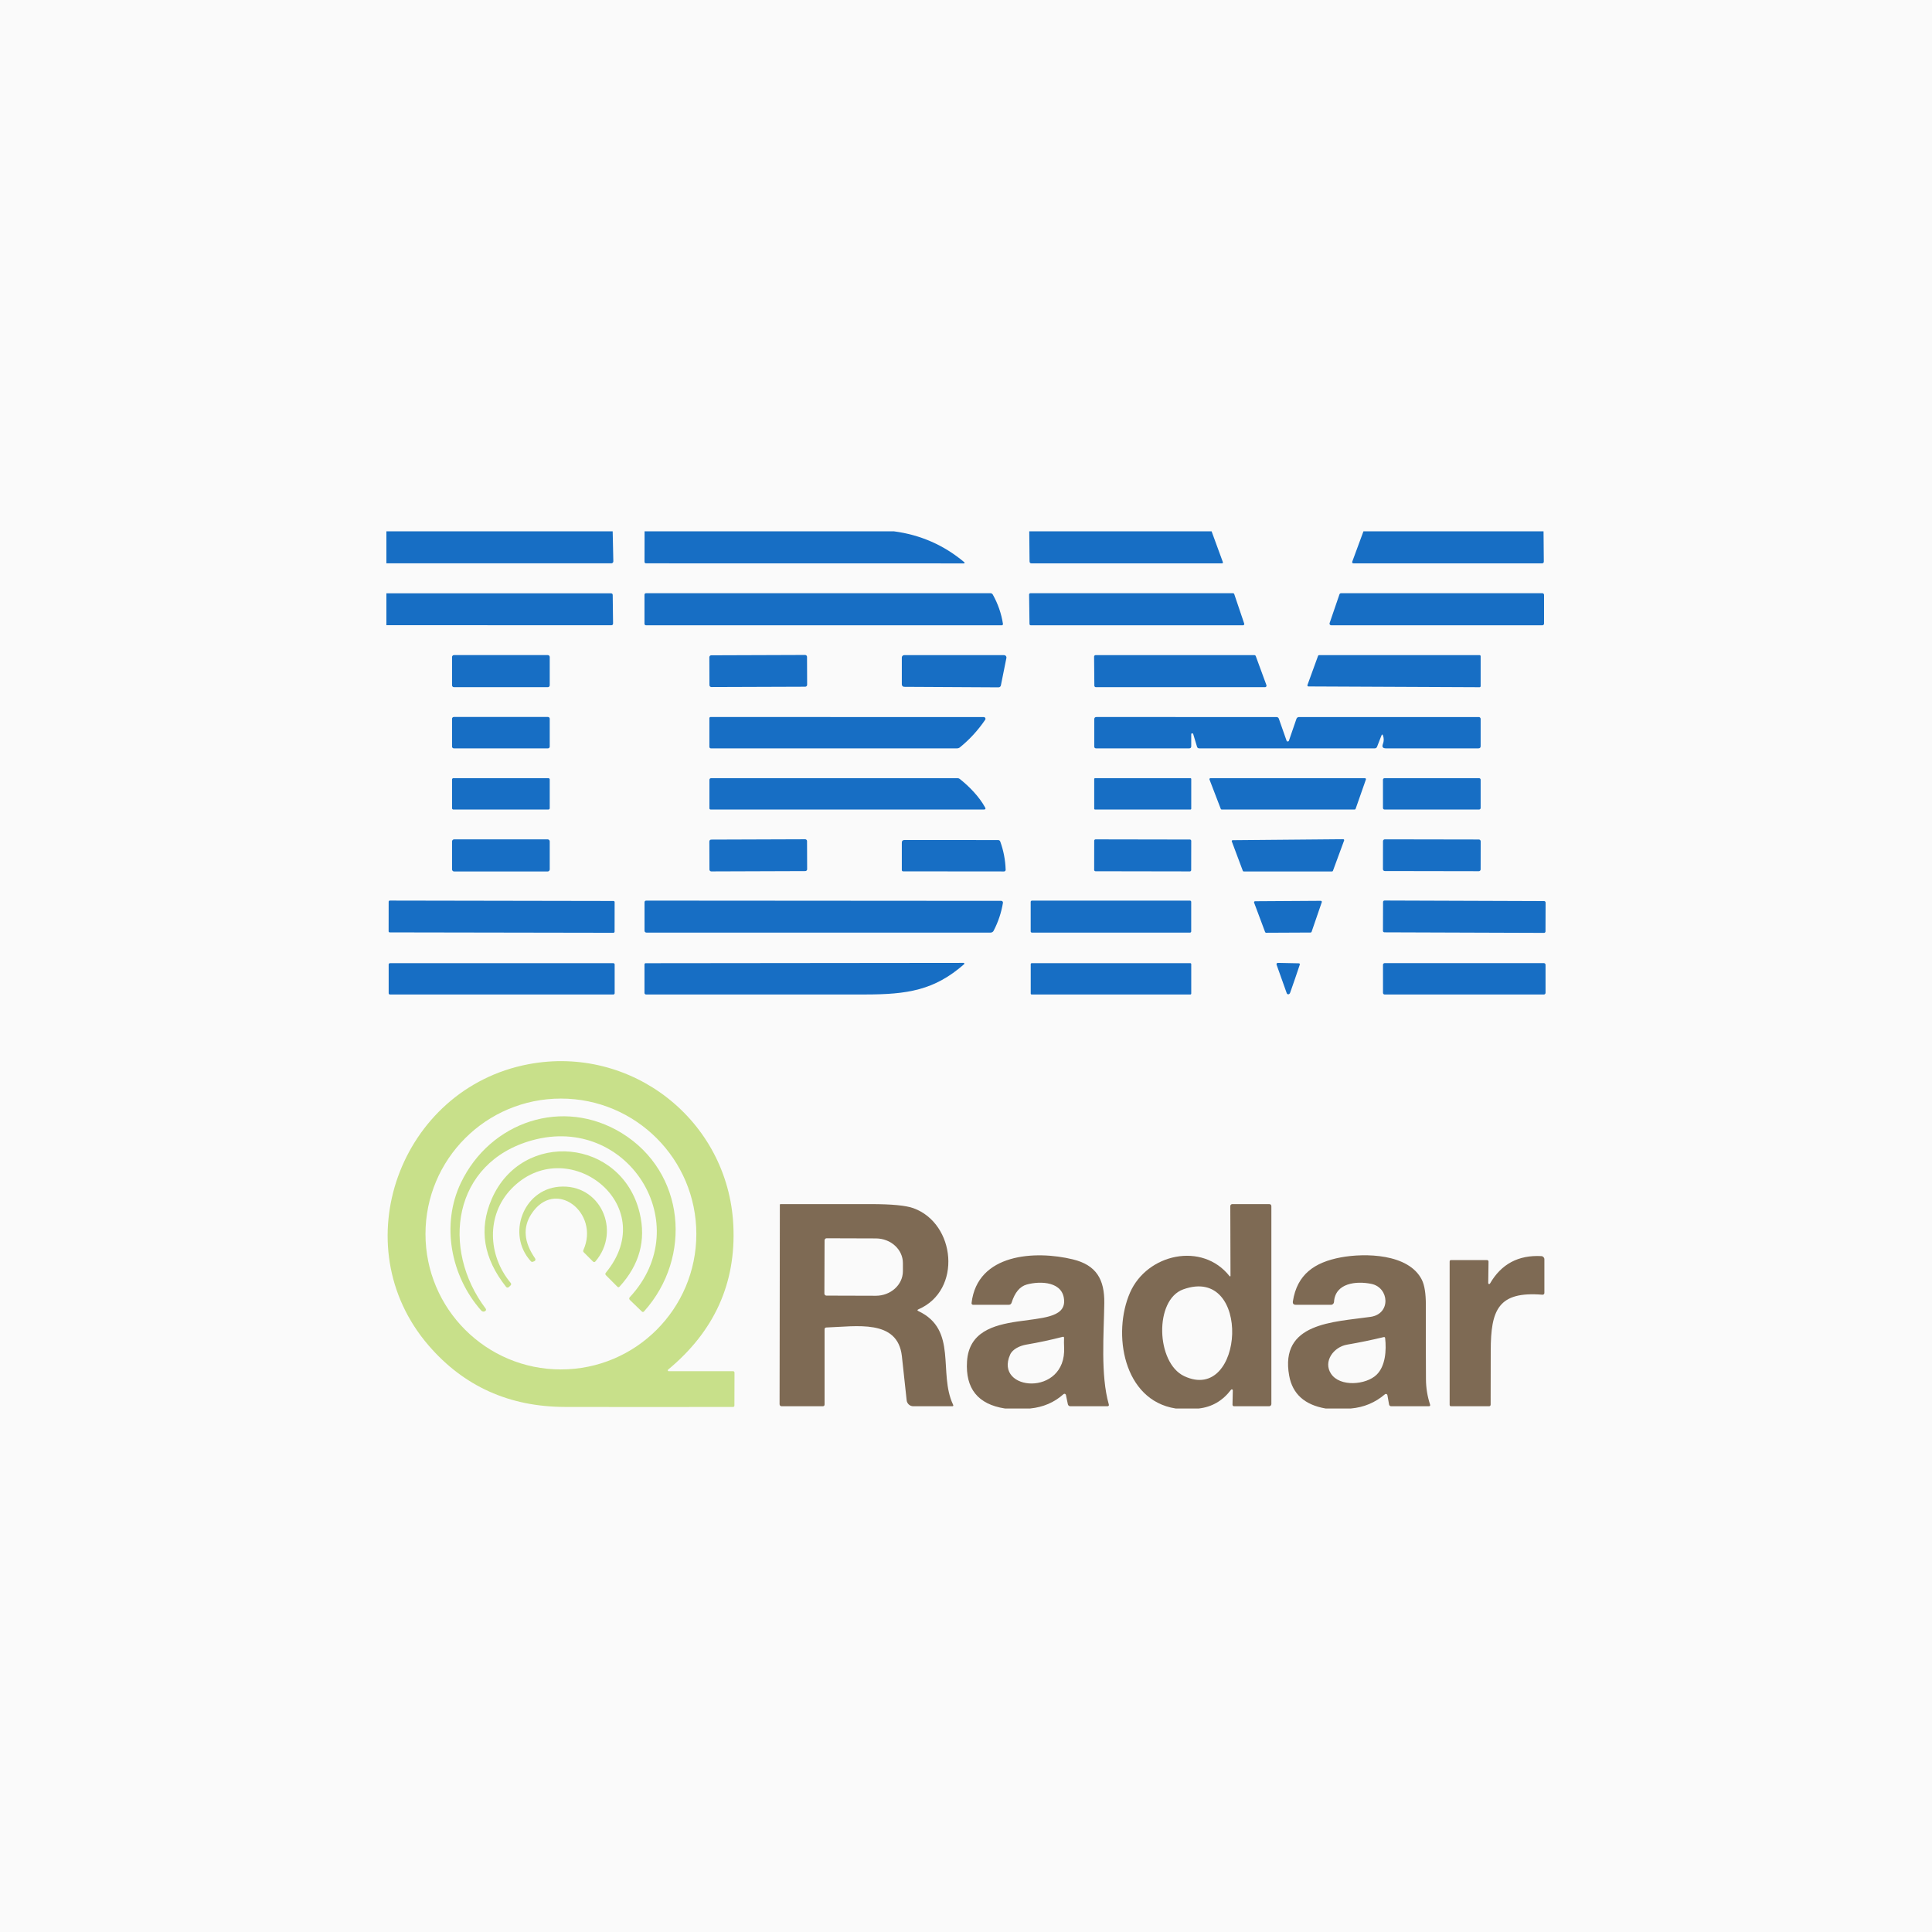 <svg xmlns="http://www.w3.org/2000/svg" fill="none" viewBox="0 0 200 200" height="200" width="200">
<rect fill="#FAFAFA" height="200" width="200"></rect>
<path fill="#C8E08A" d="M69.16 141.785C69.12 141.816 69.117 141.871 69.148 141.911C69.166 141.933 69.191 141.945 69.219 141.945H75.872C75.98 141.945 76.035 142.001 76.035 142.109L76.026 145.497C76.026 145.596 75.977 145.646 75.878 145.646C70.074 145.658 64.277 145.658 58.492 145.646C52.729 145.633 48.025 143.517 44.383 139.298C35.432 128.933 41.427 112.696 54.681 110.172C65.364 108.137 75.39 115.961 75.915 126.854C76.202 132.837 73.951 137.816 69.16 141.785ZM72.085 127.744C72.085 120.001 65.809 113.724 58.066 113.724C50.323 113.724 44.046 120.001 44.046 127.744C44.046 135.487 50.323 141.763 58.066 141.763C65.809 141.763 72.085 135.487 72.085 127.744Z"></path>
<path fill="#C8E08A" d="M47.71 122.447C50.734 116.118 58.27 113.545 64.379 117.307C70.936 121.347 71.693 130.162 66.674 135.753C66.597 135.836 66.52 135.839 66.439 135.762L65.213 134.579C65.111 134.48 65.108 134.378 65.204 134.276C72.206 126.731 64.978 115.303 55.086 118.045C46.848 120.328 45.61 129.294 50.28 135.472C50.335 135.549 50.32 135.657 50.246 135.712C50.239 135.716 50.233 135.722 50.227 135.725C50.07 135.817 49.928 135.793 49.801 135.651C46.66 132.093 45.644 126.768 47.71 122.447Z"></path>
<path fill="#C8E08A" d="M62.708 131.762C68.561 124.661 58.615 117.134 52.92 123.086C50.325 125.795 50.495 129.958 52.855 132.794C52.941 132.899 52.935 132.998 52.833 133.09L52.673 133.238C52.593 133.31 52.469 133.303 52.395 133.223C52.395 133.223 52.389 133.217 52.389 133.214C50.044 130.258 49.55 127.228 50.9 124.124C54.063 116.862 64.373 117.838 66.22 125.569C66.896 128.389 66.201 130.931 64.135 133.195C64.064 133.272 63.989 133.276 63.912 133.201L62.72 132.006C62.652 131.938 62.649 131.833 62.708 131.762Z"></path>
<path fill="#C8E08A" d="M60.395 129.399C62.116 125.56 57.473 121.875 55.002 125.681C54.11 127.055 54.233 128.572 55.367 130.23C55.493 130.415 55.426 130.545 55.166 130.619C55.083 130.644 55.009 130.625 54.95 130.561C52.433 127.809 54.147 123.166 57.859 122.851C62.156 122.487 64.339 127.416 61.643 130.576C61.56 130.675 61.47 130.678 61.377 130.585L60.441 129.649C60.367 129.578 60.352 129.495 60.395 129.399Z"></path>
<path fill="#7E6A54" d="M95.074 135.725C99.172 137.661 97.1 142.118 98.663 145.414C98.715 145.522 98.681 145.575 98.564 145.575H94.542C94.19 145.575 93.894 145.306 93.857 144.954C93.693 143.385 93.529 141.862 93.362 140.386C92.927 136.519 88.643 137.319 85.548 137.421C85.422 137.424 85.36 137.488 85.36 137.615V145.383C85.36 145.51 85.295 145.575 85.165 145.575H80.906C80.795 145.575 80.702 145.482 80.702 145.368L80.73 124.708C80.73 124.677 80.755 124.652 80.785 124.652C83.905 124.649 87.031 124.646 90.16 124.649C92.319 124.649 93.783 124.791 94.558 125.072C98.928 126.653 99.617 133.581 95.077 135.54C94.938 135.598 94.938 135.66 95.074 135.725ZM85.36 128.389L85.341 133.912C85.341 134.026 85.431 134.119 85.545 134.122C85.545 134.122 85.545 134.122 85.548 134.122L90.654 134.137C92.201 134.143 93.461 133.007 93.468 131.601V130.761C93.474 129.353 92.223 128.207 90.675 128.201L85.57 128.185C85.456 128.185 85.366 128.275 85.363 128.389H85.36ZM124.107 145.806H121.701C116.265 144.96 115.137 138.007 116.981 133.807C118.742 129.788 124.459 128.516 127.288 132.114C127.307 132.136 127.341 132.139 127.362 132.12C127.375 132.111 127.381 132.099 127.381 132.083L127.359 124.856C127.359 124.742 127.452 124.649 127.566 124.649H131.381C131.535 124.649 131.612 124.726 131.612 124.881V145.343C131.612 145.47 131.507 145.575 131.381 145.575H127.745C127.659 145.575 127.588 145.503 127.588 145.417C127.588 145.417 127.588 145.417 127.588 145.414L127.619 143.934C127.622 143.879 127.578 143.829 127.523 143.826C127.486 143.826 127.452 143.842 127.433 143.87C126.572 145.006 125.463 145.652 124.107 145.806ZM122.485 133.476C119.465 134.564 119.675 141.084 122.584 142.455C128.817 145.395 129.636 130.9 122.485 133.476Z"></path>
<path fill="#7E6A54" d="M106.644 145.806H104.028C101.236 145.374 99.93 143.749 100.106 140.935C100.489 134.823 110.252 138.122 110.159 134.675C110.107 132.652 107.707 132.581 106.283 132.976C105.576 133.174 105.054 133.798 104.723 134.848C104.677 134.999 104.572 135.073 104.414 135.073H100.736C100.646 135.073 100.575 135.002 100.575 134.909C100.575 134.903 100.575 134.897 100.575 134.891C101.174 129.754 107.172 129.421 111.07 130.372C113.504 130.965 114.347 132.46 114.316 134.891C114.273 138.088 113.918 142.335 114.78 145.374C114.817 145.507 114.767 145.575 114.628 145.575H110.801C110.678 145.575 110.57 145.488 110.545 145.368L110.344 144.404C110.326 144.324 110.246 144.271 110.165 144.287C110.137 144.293 110.116 144.305 110.094 144.324C109.14 145.179 107.991 145.673 106.644 145.806ZM104.569 140.228C102.864 144.036 110.409 144.645 110.156 139.478C110.141 139.153 110.137 138.829 110.15 138.505C110.153 138.403 110.107 138.366 110.008 138.39C108.757 138.712 107.497 138.98 106.23 139.196C105.569 139.311 104.822 139.66 104.569 140.228ZM139.85 145.806H137.222C135.057 145.432 133.803 144.302 133.457 142.418C132.45 136.908 138.043 136.871 141.879 136.321C144.023 136.012 143.813 133.288 141.969 132.908C140.4 132.584 138.216 132.812 138.096 134.78C138.087 134.943 137.951 135.073 137.787 135.073H134.155C133.905 135.073 133.8 134.95 133.84 134.706C134.278 131.917 136.082 130.675 138.797 130.165C141.314 129.696 145.833 129.773 147.189 132.482C147.47 133.044 147.606 133.915 147.603 135.098C147.593 137.668 147.6 140.231 147.615 142.792C147.621 143.684 147.763 144.549 148.038 145.392C148.078 145.513 148.032 145.575 147.905 145.575H144.014C143.906 145.575 143.816 145.5 143.797 145.395L143.625 144.429C143.609 144.342 143.526 144.287 143.442 144.302C143.414 144.308 143.39 144.317 143.368 144.336C142.358 145.198 141.188 145.689 139.85 145.806ZM139.455 139.196C138.046 139.437 136.953 140.942 137.784 142.205C138.704 143.607 141.416 143.366 142.503 142.313C143.424 141.42 143.532 139.783 143.39 138.526C143.381 138.43 143.328 138.396 143.232 138.418C141.975 138.721 140.718 138.98 139.455 139.196ZM154.243 132.874C155.411 130.851 157.184 129.906 159.562 130.032C159.738 130.042 159.874 130.187 159.874 130.363V133.847C159.874 133.949 159.794 134.029 159.692 134.029C159.685 134.029 159.682 134.029 159.676 134.029C155.077 133.652 154.33 135.614 154.32 139.808C154.32 141.677 154.314 143.548 154.311 145.417C154.311 145.503 154.24 145.575 154.154 145.575H150.222C150.12 145.575 150.067 145.522 150.067 145.42V130.595C150.067 130.493 150.12 130.44 150.222 130.44H153.934C154.021 130.44 154.092 130.511 154.092 130.598C154.092 130.598 154.092 130.598 154.092 130.601L154.061 132.825C154.061 132.877 154.101 132.923 154.154 132.923C154.191 132.923 154.225 132.905 154.243 132.874Z"></path>
<path fill="#176EC4" d="M40 55H63.424L63.492 58.11C63.492 58.221 63.403 58.314 63.291 58.317C63.291 58.317 63.291 58.317 63.288 58.317H40V55ZM66.726 55H92.522C95.281 55.361 97.718 56.43 99.83 58.206C99.858 58.228 99.864 58.268 99.839 58.299C99.827 58.314 99.808 58.323 99.787 58.323L66.874 58.317C66.788 58.317 66.72 58.249 66.72 58.166L66.726 55ZM106.548 55H125.423L126.584 58.172C126.621 58.271 126.584 58.32 126.482 58.32H106.789C106.65 58.32 106.582 58.252 106.579 58.113L106.548 55ZM141.144 55H159.787L159.815 58.126C159.815 58.255 159.75 58.32 159.623 58.32H140.137C139.992 58.32 139.945 58.252 139.995 58.116L141.144 55ZM40 64.72V61.421H63.248C63.366 61.421 63.424 61.48 63.427 61.597L63.464 64.535C63.464 64.661 63.403 64.726 63.276 64.726L40 64.72ZM103.827 64.587C103.836 64.655 103.79 64.717 103.722 64.729C103.716 64.729 103.709 64.729 103.703 64.729H66.871C66.785 64.729 66.717 64.661 66.717 64.575V61.563C66.717 61.477 66.785 61.409 66.871 61.409H102.539C102.635 61.409 102.724 61.461 102.771 61.545C103.305 62.493 103.657 63.506 103.827 64.587ZM106.662 61.409H127.643C127.699 61.409 127.748 61.446 127.767 61.498L128.802 64.559C128.823 64.627 128.786 64.701 128.718 64.723C128.706 64.726 128.69 64.729 128.678 64.729H106.702C106.631 64.729 106.576 64.674 106.573 64.603L106.532 61.542C106.532 61.471 106.588 61.412 106.659 61.409C106.659 61.409 106.659 61.409 106.662 61.409ZM138.824 61.409H159.666C159.762 61.409 159.839 61.486 159.839 61.582V64.556C159.839 64.652 159.762 64.729 159.666 64.729H137.805C137.709 64.729 137.632 64.652 137.632 64.556C137.632 64.538 137.635 64.519 137.641 64.501L138.661 61.526C138.685 61.455 138.75 61.409 138.824 61.409Z"></path>
<path fill="#176EC4" d="M56.71 67.815H46.994C46.884 67.815 46.796 67.903 46.796 68.013V70.941C46.796 71.05 46.884 71.138 46.994 71.138H56.71C56.82 71.138 56.908 71.05 56.908 70.941V68.013C56.908 67.903 56.82 67.815 56.71 67.815Z"></path>
<path fill="#176EC4" d="M83.345 67.802L73.628 67.836C73.519 67.837 73.431 67.925 73.431 68.035L73.441 70.926C73.442 71.035 73.531 71.123 73.64 71.123L83.357 71.089C83.466 71.088 83.554 70.999 83.554 70.89L83.543 67.999C83.543 67.89 83.454 67.802 83.345 67.802Z"></path>
<path fill="#176EC4" d="M93.356 70.854V68.065C93.356 67.929 93.468 67.818 93.603 67.818H103.938C104.074 67.818 104.185 67.926 104.188 68.062C104.188 68.08 104.188 68.096 104.182 68.114L103.611 70.953C103.589 71.07 103.487 71.154 103.367 71.154L93.603 71.101C93.468 71.101 93.356 70.99 93.356 70.854ZM113.417 67.818H129.849C129.914 67.818 129.972 67.858 129.997 67.92L131.1 70.925C131.131 71.005 131.09 71.098 131.007 71.129C130.988 71.135 130.97 71.138 130.951 71.138H113.445C113.359 71.138 113.287 71.067 113.287 70.981L113.26 67.975C113.26 67.889 113.331 67.818 113.417 67.818ZM136.551 67.818H153.165C153.227 67.818 153.276 67.867 153.276 67.929V71.03C153.276 71.092 153.227 71.141 153.165 71.141L135.452 71.061C135.39 71.061 135.34 71.011 135.34 70.95C135.34 70.937 135.34 70.925 135.347 70.913L136.446 67.892C136.462 67.849 136.505 67.818 136.551 67.818Z"></path>
<path fill="#176EC4" d="M56.726 74.221H46.978C46.877 74.221 46.796 74.302 46.796 74.403V77.288C46.796 77.388 46.877 77.47 46.978 77.47H56.726C56.827 77.47 56.908 77.388 56.908 77.288V74.403C56.908 74.302 56.827 74.221 56.726 74.221Z"></path>
<path fill="#176EC4" d="M73.555 74.224L101.838 74.23C101.937 74.23 102.017 74.31 102.017 74.409C102.017 74.446 102.005 74.483 101.986 74.511C101.254 75.589 100.383 76.543 99.367 77.368C99.283 77.433 99.181 77.47 99.076 77.47H73.589C73.502 77.47 73.435 77.402 73.435 77.316V74.341C73.438 74.276 73.49 74.224 73.555 74.224ZM143 76.157L142.552 77.309C142.515 77.405 142.423 77.47 142.321 77.47H124.144C124.023 77.47 123.949 77.414 123.915 77.3L123.517 75.978C123.501 75.926 123.464 75.907 123.409 75.922C123.381 75.932 123.35 75.941 123.319 75.95C123.319 75.95 123.316 75.95 123.316 75.957V77.257C123.316 77.399 123.245 77.47 123.103 77.47H113.47C113.343 77.47 113.278 77.405 113.278 77.275V74.455C113.278 74.301 113.355 74.224 113.513 74.224L132.156 74.23C132.258 74.23 132.347 74.295 132.381 74.387L133.187 76.679C133.212 76.744 133.283 76.778 133.351 76.753C133.388 76.741 133.416 76.71 133.428 76.676L134.207 74.415C134.244 74.301 134.352 74.227 134.472 74.227H153.081C153.19 74.227 153.276 74.313 153.276 74.418V77.238C153.276 77.393 153.199 77.47 153.044 77.47H143.47C143.145 77.47 143.04 77.319 143.158 77.016C143.266 76.735 143.272 76.448 143.173 76.16C143.117 76 143.059 76 143 76.157Z"></path>
<path fill="#176EC4" d="M56.775 80.558H46.929C46.855 80.558 46.796 80.618 46.796 80.691V83.669C46.796 83.742 46.855 83.802 46.929 83.802H56.775C56.849 83.802 56.908 83.742 56.908 83.669V80.691C56.908 80.618 56.849 80.558 56.775 80.558Z"></path>
<path fill="#176EC4" d="M99.355 80.636C100.338 81.414 101.375 82.48 101.981 83.592C102.058 83.731 102.015 83.802 101.857 83.802H73.562C73.494 83.802 73.439 83.746 73.439 83.678V80.753C73.436 80.623 73.5 80.558 73.627 80.558H99.133C99.216 80.558 99.29 80.583 99.355 80.636Z"></path>
<path fill="#176EC4" d="M123.233 80.558H113.356C113.31 80.558 113.272 80.596 113.272 80.642V83.718C113.272 83.764 113.31 83.802 113.356 83.802H123.233C123.279 83.802 123.317 83.764 123.317 83.718V80.642C123.317 80.596 123.279 80.558 123.233 80.558Z"></path>
<path fill="#176EC4" d="M140.236 83.802H126.47C126.427 83.802 126.39 83.777 126.374 83.737L125.207 80.698C125.185 80.645 125.213 80.586 125.265 80.565C125.278 80.558 125.29 80.558 125.302 80.558H141.298C141.354 80.558 141.4 80.602 141.403 80.657C141.403 80.67 141.403 80.682 141.397 80.694L140.332 83.734C140.316 83.774 140.279 83.802 140.236 83.802Z"></path>
<path fill="#176EC4" d="M153.119 80.558H143.322C143.235 80.558 143.164 80.629 143.164 80.716V83.644C143.164 83.731 143.235 83.802 143.322 83.802H153.119C153.206 83.802 153.276 83.731 153.276 83.644V80.716C153.276 80.629 153.206 80.558 153.119 80.558Z"></path>
<path fill="#176EC4" d="M56.692 86.89H47.012C46.893 86.89 46.796 86.987 46.796 87.106V89.997C46.796 90.117 46.893 90.214 47.012 90.214H56.692C56.811 90.214 56.908 90.117 56.908 89.997V87.106C56.908 86.987 56.811 86.89 56.692 86.89Z"></path>
<path fill="#176EC4" d="M83.352 86.881L73.623 86.915C73.517 86.915 73.432 87.001 73.432 87.107L73.442 90.016C73.443 90.122 73.529 90.208 73.635 90.207L83.364 90.173C83.47 90.173 83.555 90.087 83.555 89.981L83.544 87.072C83.544 86.966 83.458 86.88 83.352 86.881Z"></path>
<path fill="#176EC4" d="M93.631 86.958L103.32 86.964C103.435 86.964 103.509 87.017 103.549 87.125C103.889 88.067 104.074 89.037 104.105 90.041C104.108 90.13 104.037 90.207 103.947 90.211C103.947 90.211 103.944 90.211 103.941 90.211L93.505 90.201C93.406 90.201 93.356 90.152 93.356 90.05V87.233C93.356 87.051 93.449 86.958 93.631 86.958Z"></path>
<path fill="#176EC4" d="M113.272 87.03L113.267 90.05C113.267 90.127 113.329 90.189 113.406 90.19L123.172 90.207C123.249 90.207 123.311 90.145 123.311 90.068L123.316 87.047C123.317 86.971 123.254 86.908 123.178 86.908L113.411 86.891C113.335 86.891 113.272 86.953 113.272 87.03Z"></path>
<path fill="#176EC4" d="M137.895 90.211H128.746C128.706 90.211 128.672 90.186 128.657 90.149L127.517 87.106C127.498 87.057 127.523 87.001 127.572 86.983C127.582 86.98 127.594 86.977 127.603 86.977L139.05 86.875C139.102 86.875 139.146 86.915 139.149 86.968C139.149 86.98 139.149 86.992 139.143 87.004L137.984 90.149C137.969 90.186 137.935 90.211 137.895 90.211Z"></path>
<path fill="#176EC4" d="M143.168 87.076L143.162 89.979C143.162 90.083 143.246 90.168 143.351 90.168L153.086 90.185C153.19 90.185 153.274 90.101 153.275 89.997L153.28 87.094C153.28 86.99 153.196 86.905 153.092 86.905L143.356 86.888C143.252 86.888 143.168 86.972 143.168 87.076Z"></path>
<path fill="#176EC4" d="M40.234 93.345L40.229 96.403C40.229 96.468 40.281 96.521 40.346 96.521L63.505 96.561C63.569 96.561 63.622 96.509 63.622 96.444L63.627 93.386C63.627 93.321 63.575 93.269 63.51 93.269L40.352 93.228C40.287 93.228 40.234 93.281 40.234 93.345Z"></path>
<path fill="#176EC4" d="M66.906 93.231L103.649 93.256C103.744 93.256 103.825 93.336 103.825 93.432C103.825 93.441 103.825 93.451 103.825 93.46C103.655 94.479 103.333 95.446 102.855 96.36C102.796 96.471 102.682 96.542 102.555 96.542H66.915C66.807 96.542 66.721 96.459 66.721 96.351V93.42C66.721 93.293 66.782 93.231 66.909 93.231H66.906Z"></path>
<path fill="#176EC4" d="M123.187 93.234H106.823C106.753 93.234 106.696 93.291 106.696 93.361V96.419C106.696 96.489 106.753 96.545 106.823 96.545H123.187C123.256 96.545 123.313 96.489 123.313 96.419V93.361C123.313 93.291 123.256 93.234 123.187 93.234Z"></path>
<path fill="#176EC4" d="M135.674 96.536L131.066 96.558C131.02 96.558 130.979 96.53 130.964 96.487L129.824 93.441C129.803 93.386 129.834 93.324 129.889 93.302C129.902 93.299 129.911 93.296 129.923 93.296L136.727 93.253C136.786 93.253 136.836 93.302 136.836 93.361C136.836 93.373 136.836 93.386 136.829 93.398L135.776 96.462C135.761 96.505 135.721 96.536 135.674 96.536Z"></path>
<path fill="#176EC4" d="M143.173 93.373L143.163 96.362C143.162 96.446 143.23 96.514 143.313 96.514L159.838 96.572C159.921 96.572 159.989 96.505 159.989 96.421L160 93.431C160 93.348 159.933 93.28 159.849 93.28L143.325 93.222C143.241 93.222 143.173 93.289 143.173 93.373Z"></path>
<path fill="#176EC4" d="M63.496 99.708H40.368C40.295 99.708 40.235 99.768 40.235 99.841V102.818C40.235 102.892 40.295 102.951 40.368 102.951H63.496C63.569 102.951 63.629 102.892 63.629 102.818V99.841C63.629 99.768 63.569 99.708 63.496 99.708Z"></path>
<path fill="#176EC4" d="M66.859 99.711L99.75 99.677C99.793 99.677 99.83 99.714 99.827 99.761C99.827 99.782 99.818 99.804 99.802 99.816C96.726 102.516 93.922 102.948 89.536 102.948C81.978 102.951 74.426 102.954 66.874 102.948C66.788 102.948 66.717 102.877 66.717 102.791V99.85C66.717 99.754 66.763 99.708 66.859 99.708V99.711ZM133.561 102.75C133.524 102.849 133.469 102.908 133.398 102.927C133.317 102.945 133.234 102.902 133.206 102.825L132.15 99.863C132.125 99.791 132.162 99.711 132.233 99.686C132.249 99.68 132.264 99.677 132.283 99.677L134.432 99.721C134.54 99.721 134.58 99.776 134.547 99.878C134.222 100.854 133.895 101.812 133.561 102.75Z"></path>
<path fill="#176EC4" d="M159.821 99.702H143.34C143.244 99.702 143.167 99.779 143.167 99.875V102.778C143.167 102.874 143.244 102.951 143.34 102.951H159.821C159.916 102.951 159.994 102.874 159.994 102.778V99.875C159.994 99.779 159.916 99.702 159.821 99.702Z"></path>
<path fill="#176EC4" d="M123.221 99.708H106.796C106.743 99.708 106.7 99.751 106.7 99.804V102.855C106.7 102.908 106.743 102.951 106.796 102.951H123.221C123.274 102.951 123.317 102.908 123.317 102.855V99.804C123.317 99.751 123.274 99.708 123.221 99.708Z"></path>
</svg>

